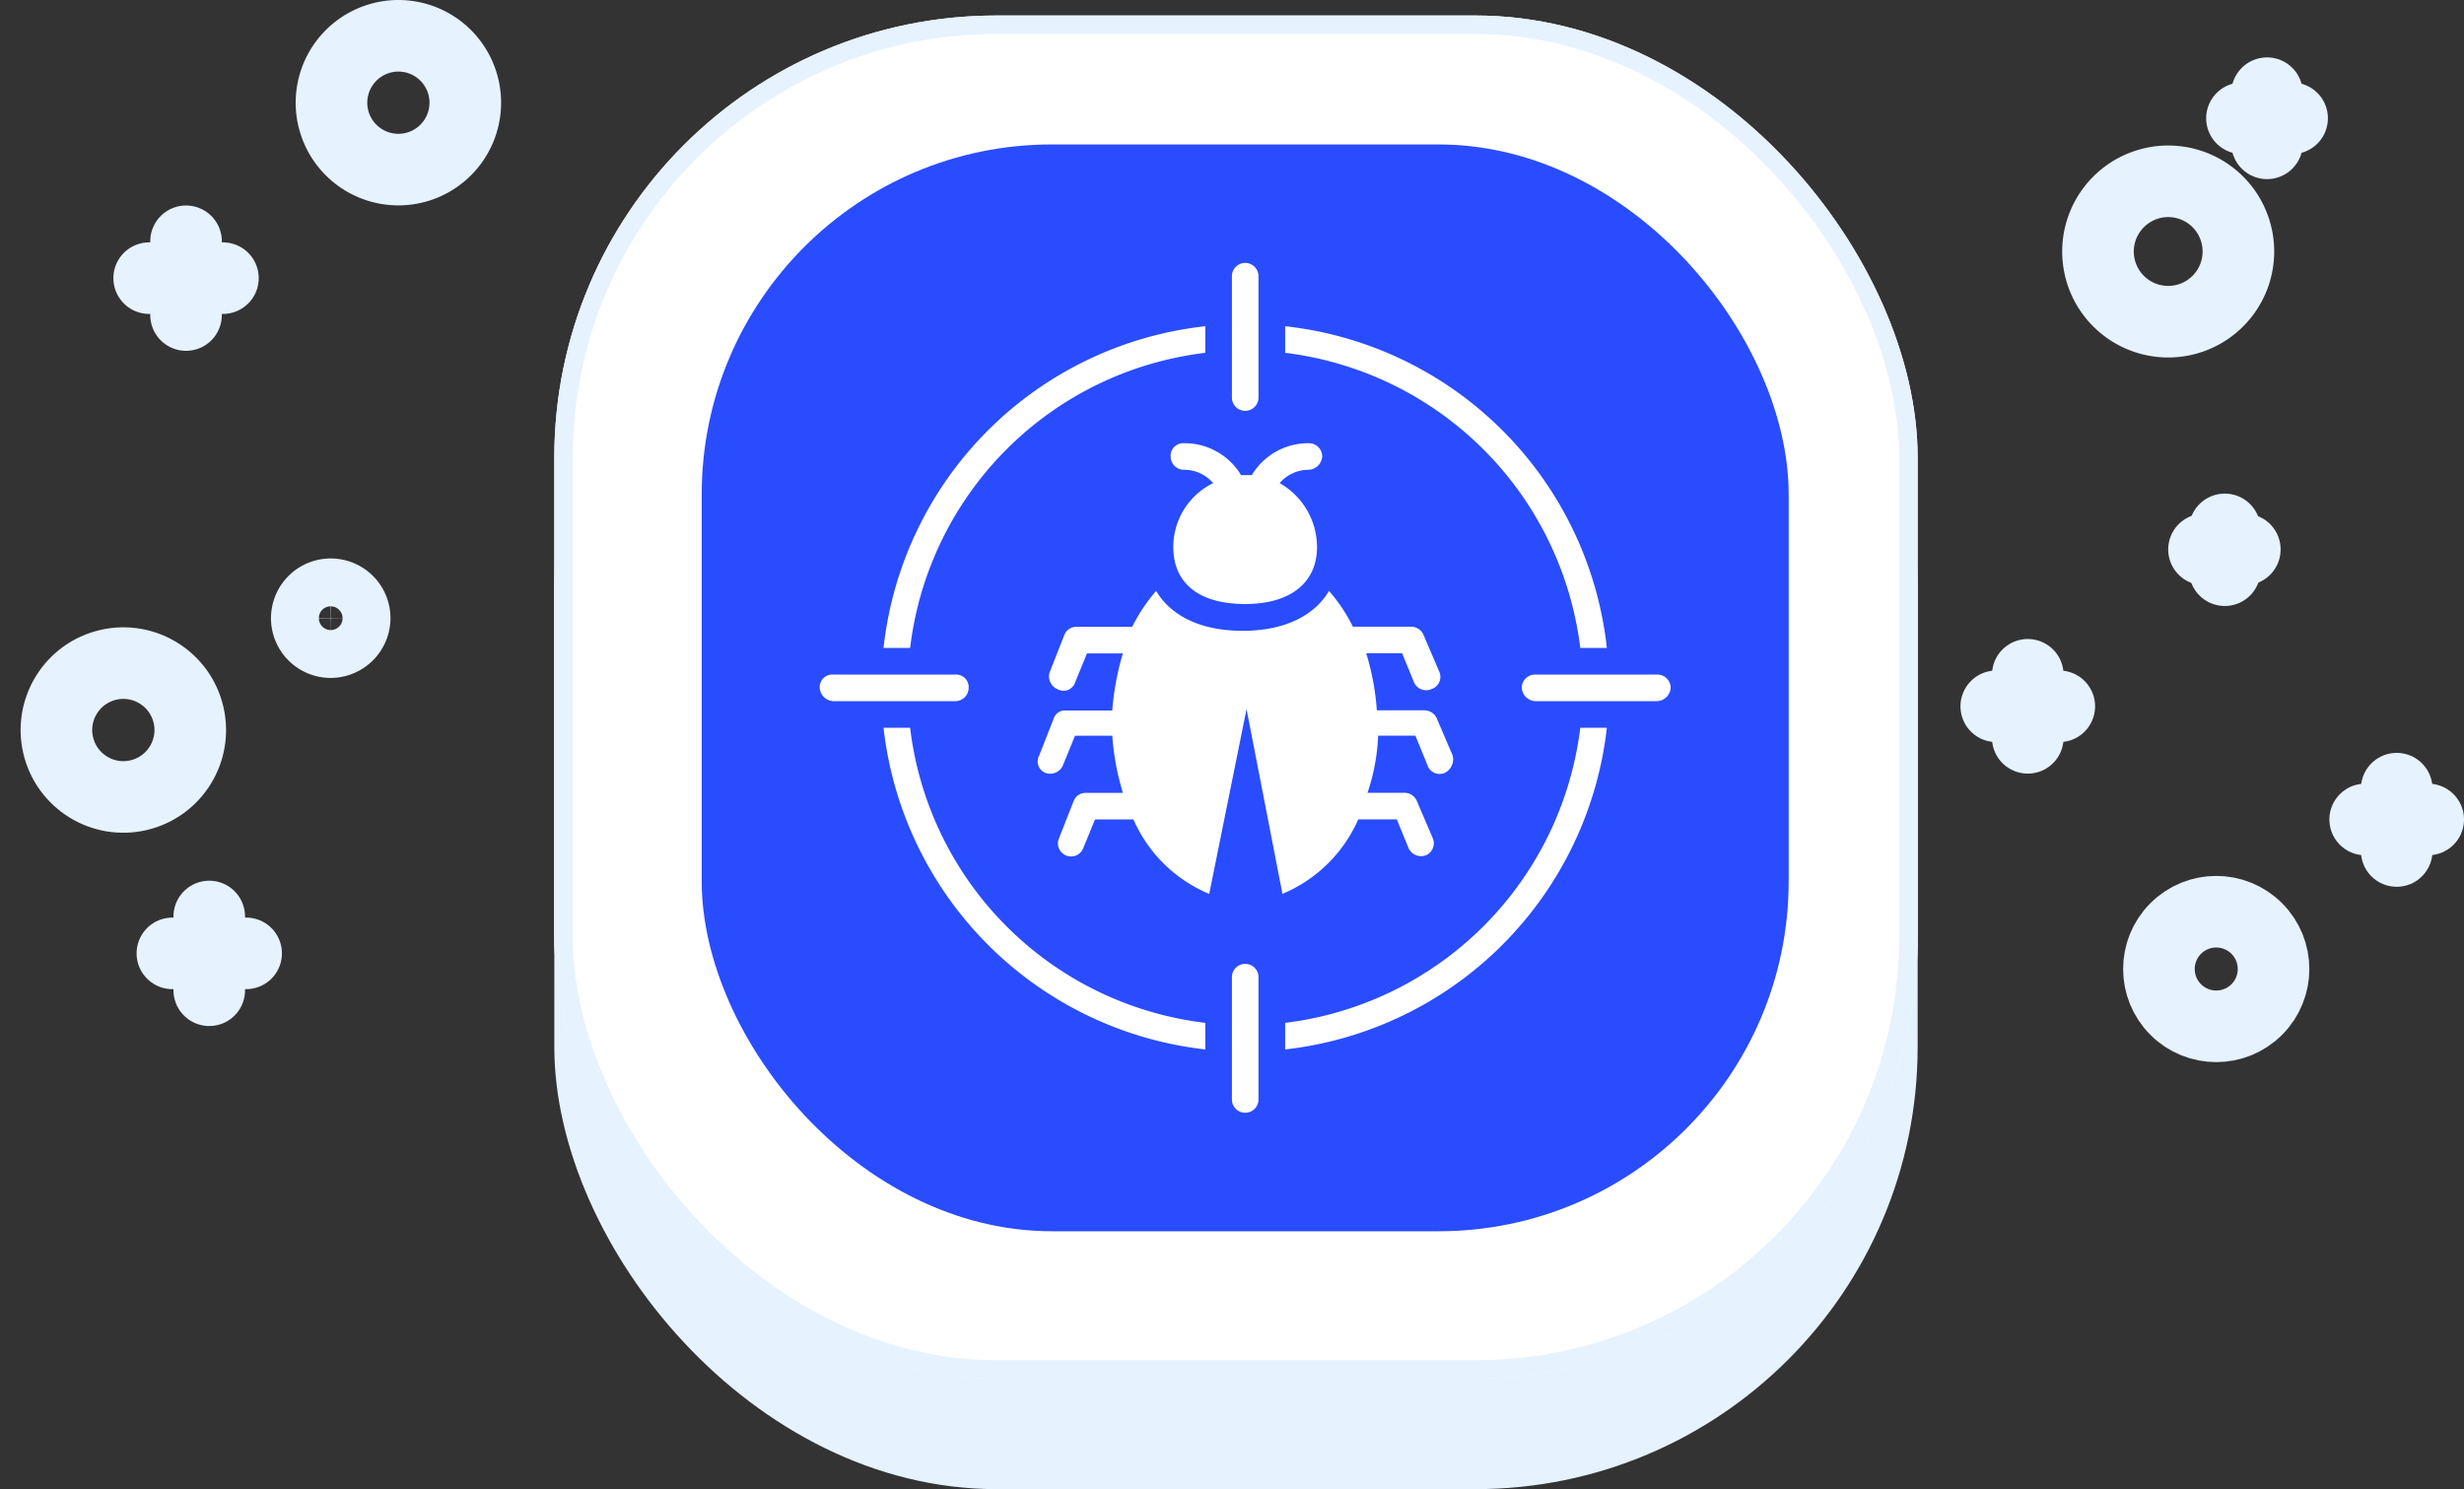 <svg xmlns="http://www.w3.org/2000/svg" width="133.744" height="80.842" viewBox="0 0 133.744 80.842">
  <rect x="0" y="0" width="133.744" height="80.842" fill="#333333" stroke="none"/>
  <g id="icon-anti-malware" transform="translate(2.333 0.842)">
    <rect id="Rectangle_285" data-name="Rectangle 285" width="74" height="73" rx="24" transform="translate(27.755 7)" fill="#e6f2fe"/>
    <g id="Rectangle_284" data-name="Rectangle 284" transform="translate(27.755)" fill="#fff" stroke="#e6f2fe" stroke-width="1">
      <rect width="74" height="74" rx="24" stroke="none"/>
      <rect x="0.5" y="0.5" width="73" height="73" rx="23.5" fill="none"/>
    </g>
    <rect id="Rectangle_286" data-name="Rectangle 286" width="59" height="59" rx="19" transform="translate(35.755 7)" fill="#294cff"/>
    <g id="Group_3561" data-name="Group 3561" transform="translate(106.022 4.217)">
      <g id="Group_1868" data-name="Group 1868" transform="translate(13.337 0)">
        <line id="Line_1" data-name="Line 1" y2="2.722" transform="translate(1.361)" fill="none" stroke="#e6f2fe" stroke-linecap="round" stroke-linejoin="round" stroke-miterlimit="10" stroke-width="3.886"/>
        <line id="Line_2" data-name="Line 2" x2="2.722" transform="translate(0 1.361)" fill="none" stroke="#e6f2fe" stroke-linecap="round" stroke-linejoin="round" stroke-miterlimit="10" stroke-width="3.886"/>
      </g>
      <g id="Group_1870" data-name="Group 1870" transform="translate(11.276 23.68)">
        <line id="Line_5" data-name="Line 5" y2="2.216" transform="translate(1.128)" fill="none" stroke="#e6f2fe" stroke-linecap="round" stroke-linejoin="round" stroke-miterlimit="10" stroke-width="3.886"/>
        <line id="Line_6" data-name="Line 6" x2="2.216" transform="translate(0 1.089)" fill="none" stroke="#e6f2fe" stroke-linecap="round" stroke-linejoin="round" stroke-miterlimit="10" stroke-width="3.886"/>
      </g>
      <path id="Path_2247" data-name="Path 2247" d="M420.4,88.611a3.811,3.811,0,1,0,3.811-3.811A3.817,3.817,0,0,0,420.4,88.611Z" transform="translate(-414.878 -80.017)" fill="none" stroke="#e6f2fe" stroke-linecap="round" stroke-linejoin="round" stroke-miterlimit="10" stroke-width="3.886"/>
      <g id="Group_1871" data-name="Group 1871" transform="translate(20.025 37.756)">
        <line id="Line_7" data-name="Line 7" y1="3.383" transform="translate(1.711)" fill="none" stroke="#e6f2fe" stroke-linecap="round" stroke-linejoin="round" stroke-miterlimit="10" stroke-width="3.886"/>
        <line id="Line_8" data-name="Line 8" x1="3.422" transform="translate(0 1.672)" fill="none" stroke="#e6f2fe" stroke-linecap="round" stroke-linejoin="round" stroke-miterlimit="10" stroke-width="3.886"/>
      </g>
      <g id="Group_1872" data-name="Group 1872" transform="translate(0 31.574)">
        <line id="Line_9" data-name="Line 9" y1="3.422" transform="translate(1.711)" fill="none" stroke="#e6f2fe" stroke-linecap="round" stroke-linejoin="round" stroke-miterlimit="10" stroke-width="3.886"/>
        <line id="Line_10" data-name="Line 10" x1="3.422" transform="translate(0 1.711)" fill="none" stroke="#e6f2fe" stroke-linecap="round" stroke-linejoin="round" stroke-miterlimit="10" stroke-width="3.886"/>
      </g>
      <circle id="Ellipse_306" data-name="Ellipse 306" cx="3.111" cy="3.111" r="3.111" transform="translate(7.541 47.547) rotate(-45)" fill="none" stroke="#e6f2fe" stroke-linecap="round" stroke-linejoin="round" stroke-miterlimit="10" stroke-width="3.886"/>
    </g>
    <g id="Group_3562" data-name="Group 3562" transform="translate(0 1.101)">
      <g id="Group_1875" data-name="Group 1875" transform="translate(7.024 47.812)">
        <line id="Line_13" data-name="Line 13" y2="4.003" transform="translate(2.001 0)" fill="none" stroke="#e6f2fe" stroke-linecap="round" stroke-linejoin="round" stroke-miterlimit="10" stroke-width="3.886"/>
        <line id="Line_14" data-name="Line 14" x2="4.003" transform="translate(0 2.001)" fill="none" stroke="#e6f2fe" stroke-linecap="round" stroke-linejoin="round" stroke-miterlimit="10" stroke-width="3.886"/>
      </g>
      <g id="Group_1876" data-name="Group 1876" transform="translate(5.764 11.156)">
        <line id="Line_15" data-name="Line 15" y2="4.003" transform="translate(2.001)" fill="none" stroke="#e6f2fe" stroke-linecap="round" stroke-linejoin="round" stroke-miterlimit="10" stroke-width="3.886"/>
        <line id="Line_16" data-name="Line 16" x2="4.003" transform="translate(0 2.001)" fill="none" stroke="#e6f2fe" stroke-linecap="round" stroke-linejoin="round" stroke-miterlimit="10" stroke-width="3.886"/>
      </g>
      <circle id="Ellipse_307" data-name="Ellipse 307" cx="3.632" cy="3.632" r="3.632" transform="matrix(0.974, -0.227, 0.227, 0.974, 0, 34.976)" fill="none" stroke="#e6f2fe" stroke-linecap="round" stroke-linejoin="round" stroke-miterlimit="10" stroke-width="3.886"/>
      <path id="Path_2248" data-name="Path 2248" d="M89.2,63.932A3.632,3.632,0,1,0,92.832,60.3,3.638,3.638,0,0,0,89.2,63.932Z" transform="translate(-73.541 -60.3)" fill="none" stroke="#e6f2fe" stroke-linecap="round" stroke-linejoin="round" stroke-miterlimit="10" stroke-width="3.886"/>
      <path id="Path_2251" data-name="Path 2251" d="M88.194,143.4a1.3,1.3,0,1,0-1.3,1.3A1.313,1.313,0,0,0,88.194,143.4Z" transform="translate(-71.275 -111.782)" fill="none" stroke="#e6f2fe" stroke-linecap="round" stroke-linejoin="round" stroke-miterlimit="10" stroke-width="3.886"/>
    </g>
    <g id="noun-anti-malware-1976532" transform="translate(40.661 11.905)">
      <g id="Group_3655" data-name="Group 3655" transform="translate(1.5 1.5)">
        <g id="Group_3650" data-name="Group 3650">
          <path id="Path_5355" data-name="Path 5355" d="M9.583,33.222a.723.723,0,0,1-.722.722H2.222a.776.776,0,0,1-.722-.722.682.682,0,0,1,.722-.722h6.64A.682.682,0,0,1,9.583,33.222Z" transform="translate(-1.5 -10.127)" fill="#fff"/>
          <path id="Path_5356" data-name="Path 5356" d="M33.943,2.222v6.64a.722.722,0,0,1-1.443,0V2.222a.722.722,0,0,1,1.443,0Z" transform="translate(-10.127 -1.5)" fill="#fff"/>
          <path id="Path_5357" data-name="Path 5357" d="M33.943,55.022v6.64a.722.722,0,0,1-1.443,0v-6.64a.722.722,0,1,1,1.443,0Z" transform="translate(-10.127 -16.194)" fill="#fff"/>
          <path id="Path_5358" data-name="Path 5358" d="M62.383,33.222a.776.776,0,0,1-.722.722h-6.64a.776.776,0,0,1-.722-.722.723.723,0,0,1,.722-.722h6.64A.723.723,0,0,1,62.383,33.222Z" transform="translate(-16.194 -10.127)" fill="#fff"/>
        </g>
        <path id="Path_5359" data-name="Path 5359" d="M28.1,6.3V7.743A18.391,18.391,0,0,1,44.118,23.765h1.443A19.727,19.727,0,0,0,28.1,6.3ZM6.3,23.765H7.743A18.32,18.32,0,0,1,23.765,7.743V6.3A19.727,19.727,0,0,0,6.3,23.765ZM44.118,28.1A18.391,18.391,0,0,1,28.1,44.118v1.443A19.8,19.8,0,0,0,45.561,28.1Zm-36.374,0H6.3A19.8,19.8,0,0,0,23.765,45.561V44.118A18.32,18.32,0,0,1,7.743,28.1Z" transform="translate(-2.836 -2.836)" fill="#fff"/>
        <g id="Group_3654" data-name="Group 3654" transform="translate(11.822 9.815)">
          <g id="Group_3652" data-name="Group 3652" transform="translate(0 8.011)">
            <g id="Group_3651" data-name="Group 3651">
              <path id="Path_5360" data-name="Path 5360" d="M39.979,36.087a.694.694,0,0,1-.938-.433l-.65-1.588H36.37a11.238,11.238,0,0,1-.577,3.1h2.021a.731.731,0,0,1,.65.433l.866,2.021a.716.716,0,0,1-.361.938.755.755,0,0,1-.938-.361l-.65-1.588H35.288a7.739,7.739,0,0,1-4.114,4.042L29.225,32.623,27.2,42.655a7.739,7.739,0,0,1-4.114-4.042H21l-.65,1.588a.711.711,0,0,1-1.3-.577l.794-2.021a.694.694,0,0,1,.65-.433h2.021a13.918,13.918,0,0,1-.577-3.1H19.915l-.65,1.588a.751.751,0,0,1-.938.433.662.662,0,0,1-.361-.938l.794-2.021a.631.631,0,0,1,.65-.433h2.526a14.734,14.734,0,0,1,.577-3.1H20.565l-.65,1.588a.662.662,0,0,1-.938.361.751.751,0,0,1-.433-.938l.794-2.021a.694.694,0,0,1,.65-.433h3.031a9.17,9.17,0,0,1,1.3-1.949c.722,1.227,2.237,2.165,4.691,2.165s3.969-.938,4.691-2.165A9.17,9.17,0,0,1,35,28.149h3.176a.731.731,0,0,1,.65.433L39.69,30.6a.694.694,0,0,1-.433.938.716.716,0,0,1-.938-.361l-.65-1.588H35.721a13.918,13.918,0,0,1,.577,3.1h2.6a.731.731,0,0,1,.65.433l.866,2.021A.826.826,0,0,1,39.979,36.087Z" transform="translate(-17.88 -26.2)" fill="#fff"/>
            </g>
          </g>
          <g id="Group_3653" data-name="Group 3653" transform="translate(7.231)">
            <path id="Path_5361" data-name="Path 5361" d="M35.839,20.729c0,1.949-1.443,3.1-3.9,3.1s-3.9-1.083-3.9-3.1a3.857,3.857,0,0,1,2.165-3.464,2.068,2.068,0,0,0-1.588-.722.723.723,0,0,1-.722-.722.682.682,0,0,1,.722-.722,3.573,3.573,0,0,1,3.1,1.732H32.3a3.573,3.573,0,0,1,3.1-1.732.723.723,0,0,1,.722.722.776.776,0,0,1-.722.722,2.068,2.068,0,0,0-1.588.722A4,4,0,0,1,35.839,20.729Z" transform="translate(-27.9 -15.1)" fill="#fff"/>
          </g>
        </g>
      </g>
    </g>
  </g>
</svg>
